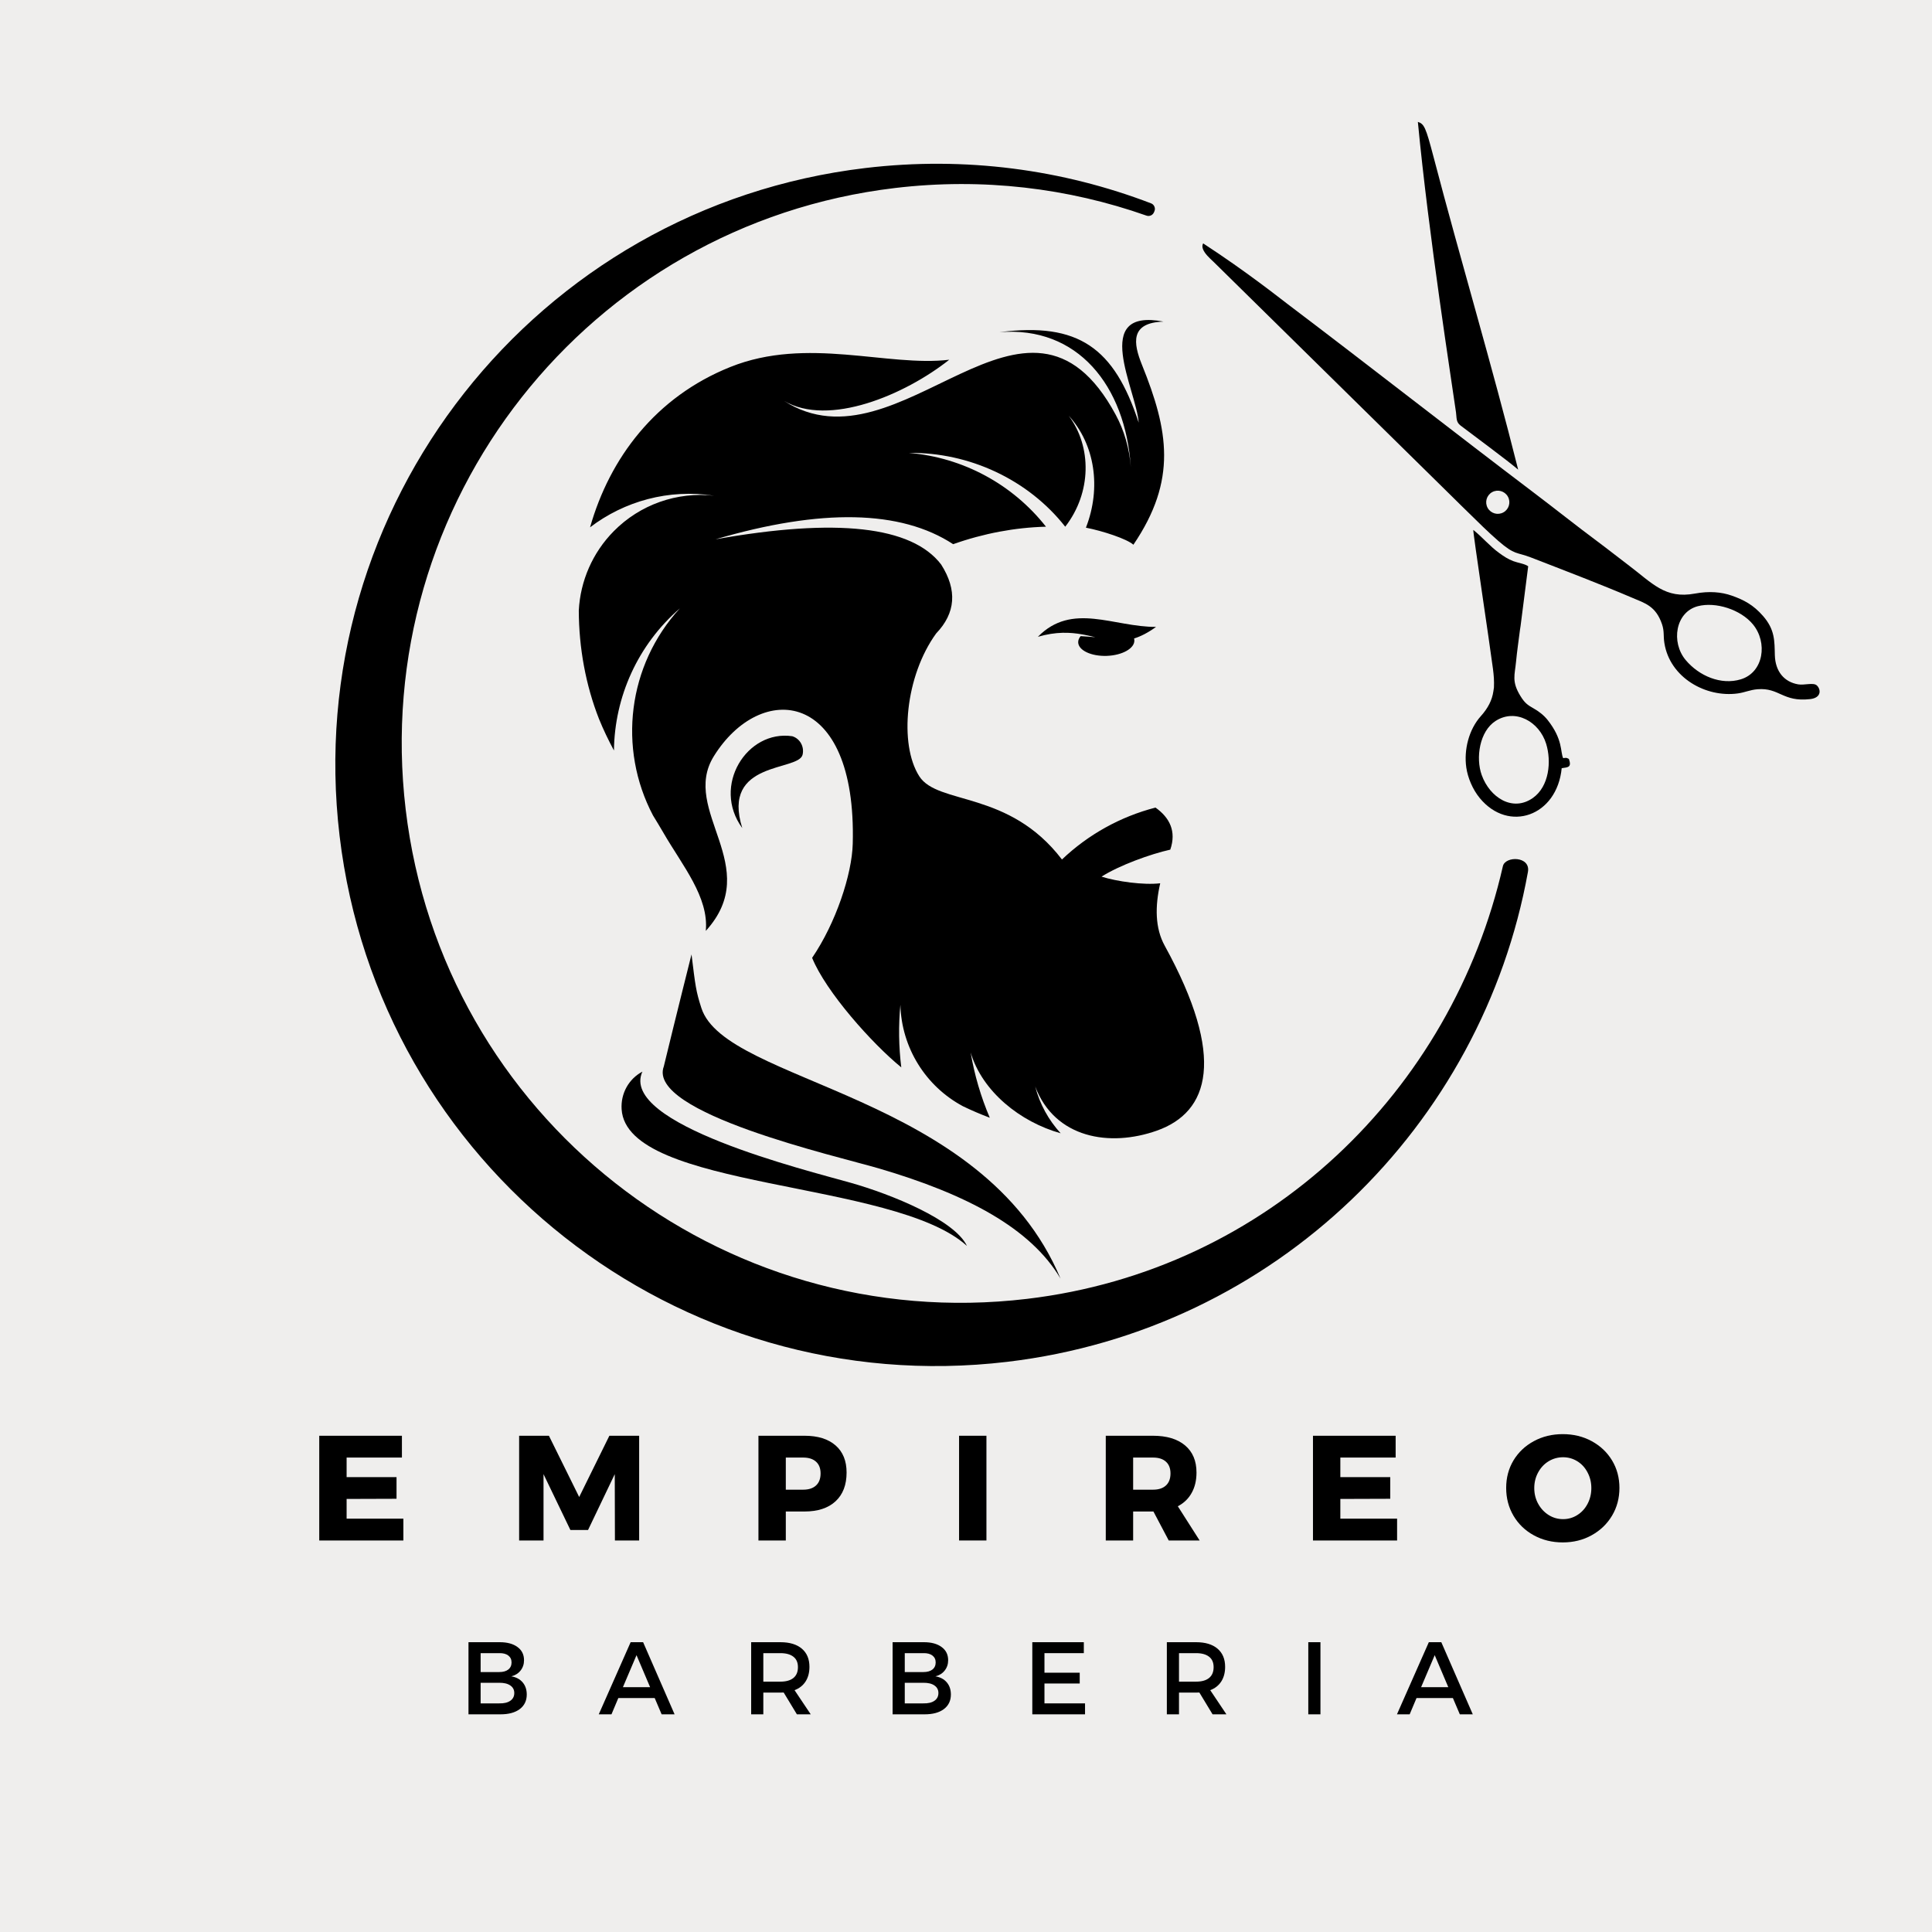 <svg version="1.2" preserveAspectRatio="xMidYMid meet" height="500" viewBox="0 0 375 375" zoomAndPan="magnify" width="500" xmlns:xlink="http://www.w3.org/1999/xlink" xmlns="http://www.w3.org/2000/svg"><defs><clipPath id="03ed451058"><path d="M 233 47 L 353.715 47 L 353.715 136 L 233 136 Z M 233 47"></path></clipPath><clipPath id="dce8ce404c"><path d="M 275 23.656 L 295 23.656 L 295 92 L 275 92 Z M 275 23.656"></path></clipPath></defs><g id="d6855743a0"><rect style="fill:#ffffff;fill-opacity:1;stroke:none;" height="375" y="0" width="375" x="0"></rect><rect style="fill:#efeeed;fill-opacity:1;stroke:none;" height="375" y="0" width="375" x="0"></rect><path d="M 210.777 102.422 C 214.059 103.062 218.746 104.605 219.992 105.73 C 228.535 93.141 226.789 83.535 221.656 70.816 C 219.961 66.613 219.316 62.621 225.836 62.422 C 211.621 59.699 220.547 75.605 221.02 82.039 C 216.277 67.52 209.344 62.496 194.016 64.477 C 209.137 63.246 218.441 74.793 219.496 90.703 C 219.207 86.953 218.184 83.523 216.574 80.535 C 199.266 48.398 174.812 92.359 152.168 77.805 C 160.848 82.926 175.629 76.652 184.25 69.824 C 172.277 71.266 156.68 65.25 141.77 71.227 C 127.227 77.047 118.348 88.922 114.531 102.352 C 121.18 97.281 129.785 94.855 138.609 96.219 C 131.402 95.402 124.223 97.941 119.129 103.105 C 115.023 107.262 112.641 112.754 112.344 118.496 C 112.363 125.773 113.695 133 116.262 139.535 C 117.109 141.629 118.098 143.672 119.168 145.672 C 119.285 135.293 123.77 125.176 131.961 118.082 C 121.824 129.133 119.887 145.25 126.742 158.266 C 127.445 159.414 128.137 160.555 128.797 161.688 L 128.801 161.699 C 132.48 168.043 137.609 174.133 136.996 180.684 C 148.336 168.223 131.996 157.367 138.543 146.801 C 147.602 132.18 166.328 133.57 165.516 163.789 C 165.359 169.715 162.254 179.133 157.633 185.918 C 160.316 192.52 169.266 202.555 174.938 207.176 C 174.441 203.156 174.379 199.082 174.766 195.027 C 174.977 203.367 179.68 210.859 186.91 214.723 C 188.621 215.547 190.363 216.293 192.117 216.953 C 190.391 212.906 189.141 208.652 188.402 204.281 C 190.645 211.875 198.031 217.773 205.875 219.969 C 203.535 217.418 201.82 214.312 200.93 210.887 C 204.754 220.961 215.426 222.695 224.559 219.453 C 234.691 215.855 238.066 205.359 226.062 183.547 C 224.188 180.133 224.172 175.941 225.195 171.445 C 221.973 171.828 216.785 171.098 213.809 170.156 C 217.262 167.957 223.301 165.773 227.152 164.914 C 228.371 161.363 227.039 158.711 224.281 156.75 C 217.461 158.512 211.219 161.98 206.125 166.828 C 195.82 153.328 182.039 156.301 178.434 150.676 C 174.453 144.453 175.73 131.191 181.703 122.957 C 185.508 118.988 185.832 114.523 182.672 109.562 C 176.977 102.125 162.379 100.496 138.887 104.676 C 159.457 98.656 174.832 98.973 185.008 105.625 C 190.914 103.531 196.996 102.391 203.023 102.23 C 196.543 93.996 186.914 88.785 176.41 87.91 C 188.148 87.758 199.594 93.113 206.762 102.234 C 211.891 95.625 211.941 86.715 207.438 80.691 C 212.512 86.25 213.801 94.648 210.777 102.422" style="stroke:none;fill-rule:evenodd;fill:#000000;fill-opacity:1;"></path><path d="M 224.391 121.68 C 216.148 121.727 208.125 116.801 201.453 123.602 C 205.004 122.57 207.723 122.715 210.09 123.141 C 210.199 123.16 210.309 123.18 210.414 123.203 L 210.426 123.203 C 210.527 123.223 210.633 123.246 210.734 123.266 L 210.75 123.27 C 210.859 123.293 210.973 123.316 211.078 123.336 L 211.094 123.34 C 211.199 123.363 211.301 123.383 211.402 123.406 L 211.406 123.41 C 211.512 123.43 211.613 123.453 211.719 123.477 L 211.723 123.48 L 211.754 123.484 L 211.988 123.539 L 212.023 123.551 L 212.039 123.551 L 212.066 123.559 L 212.102 123.566 L 212.141 123.578 L 212.176 123.586 L 212.254 123.602 L 212.289 123.609 L 212.328 123.621 L 212.355 123.625 L 212.363 123.629 L 212.402 123.637 L 212.441 123.648 L 212.48 123.656 L 212.516 123.664 L 212.555 123.672 L 212.594 123.684 C 211.484 123.586 210.535 123.516 209.754 123.473 C 209.434 123.848 209.262 124.262 209.277 124.691 C 209.332 126.242 211.82 127.41 214.832 127.305 C 217.84 127.195 220.234 125.848 220.176 124.297 C 220.176 124.172 220.156 124.047 220.121 123.93 C 221.41 123.527 222.809 122.824 224.391 121.68" style="stroke:none;fill-rule:evenodd;fill:#000000;fill-opacity:1;"></path><path d="M 134.223 185.25 C 134.98 191.379 135.07 192.348 136.137 195.656 C 140.863 210.336 190.711 212.051 205.848 248.176 C 200.066 238.387 187.688 231.824 170.656 226.809 C 162.465 224.402 125.473 216.004 128.844 206.992 C 131.219 197.191 134.223 185.25 134.223 185.25" style="stroke:none;fill-rule:evenodd;fill:#000000;fill-opacity:1;"></path><path d="M 187.684 241.832 C 185.301 236.805 173.031 231.816 165.121 229.578 C 156.492 227.129 120.066 218.164 124.691 208 C 122.023 209.426 120.465 212.25 120.656 215.301 C 121.633 231.023 173.52 228.938 187.684 241.832" style="stroke:none;fill-rule:evenodd;fill:#000000;fill-opacity:1;"></path><path d="M 144.078 160.738 C 138.094 152.547 144.973 141.594 153.785 142.902 C 155.293 143.371 156.137 144.934 155.785 146.473 C 155.035 149.773 139.922 147.566 144.078 160.738" style="stroke:none;fill-rule:evenodd;fill:#000000;fill-opacity:1;"></path><g clip-path="url(#03ed451058)" clip-rule="nonzero"><path d="M 289.609 95.531 C 290.691 94.922 292.062 95.301 292.676 96.383 C 293.285 97.461 292.906 98.836 291.824 99.445 C 290.742 100.055 289.375 99.676 288.762 98.598 C 288.148 97.516 288.531 96.145 289.609 95.531 M 234.34 49.629 L 234.34 49.625 L 234.34 49.629 C 234.703 50.031 235.113 50.418 235.488 50.762 L 282.105 96.633 C 283.07 97.605 283.977 98.473 285.008 99.484 C 286.781 101.23 288.879 103.305 290.781 104.957 C 294.09 107.824 294.316 107.102 297.172 108.211 C 303.395 110.625 310.707 113.414 316.812 116.027 C 319.254 117.07 321.383 117.605 322.59 121.145 C 323.074 122.57 322.824 123.371 323.059 124.836 C 324.129 131.539 331.113 135.449 337.309 134.594 C 338.68 134.406 339.676 133.898 341.137 133.781 C 345.398 133.438 346.004 136.297 351.328 135.699 C 353.684 135.434 353.402 133.691 352.621 133.02 C 351.945 132.438 350.215 133.035 349.039 132.836 C 346.336 132.383 344.586 130.359 344.496 127.168 C 344.422 124.438 344.543 122.238 342.199 119.555 C 340.328 117.41 338.484 116.434 336.113 115.605 C 334.121 114.906 331.746 114.699 328.992 115.211 C 323.18 116.297 320.746 113.211 316 109.633 C 314.07 108.18 312.105 106.609 310.078 105.105 C 306.008 102.082 301.977 98.859 298.008 95.855 C 282.129 83.832 265.832 71.051 249.953 59.039 C 248.363 57.84 241.984 52.75 233.531 47.242 C 233.121 47.957 233.625 48.824 234.34 49.629 Z M 327.195 128.121 C 324.293 124.66 325.199 118.805 329.543 117.664 C 333 116.758 337.871 118.309 340.238 121.184 C 343.141 124.699 342.34 130.496 337.898 131.855 C 334.051 133.031 329.773 131.195 327.195 128.121 Z M 327.195 128.121" style="stroke:none;fill-rule:evenodd;fill:#000000;fill-opacity:1;"></path></g><g clip-path="url(#dce8ce404c)" clip-rule="nonzero"><path d="M 282.609 80.035 C 282.758 81.117 282.586 81.906 283.488 82.594 C 286.082 84.566 292.77 89.504 294.676 91.16 C 289.551 70.699 283.555 50.734 278.242 30.426 C 276.738 24.711 276.445 24.059 275.207 23.656 C 277.289 45.598 281.844 74.578 282.609 80.035" style="stroke:none;fill-rule:evenodd;fill:#000000;fill-opacity:1;"></path></g><path d="M 289.781 129.809 C 289.953 131.156 290.031 132.133 289.973 133.453 L 289.867 134.164 C 289.625 135.906 288.785 137.496 287.434 138.996 C 285.098 141.594 284.109 145.555 284.609 148.988 C 284.883 150.883 285.801 153.188 287.23 154.918 C 292.82 161.703 302.211 158.43 303.125 149.105 C 304.418 148.926 305.082 148.926 304.52 147.305 C 303.957 147.031 304.047 147.082 303.41 147.156 C 302.828 145.93 303.41 143.57 300.391 139.746 C 299.645 138.805 298.641 138.047 297.695 137.516 C 296.48 136.832 295.945 136.441 295.113 135.094 C 293.367 132.254 294.023 131.023 294.266 128.406 C 294.457 126.387 294.773 124.289 295.031 122.215 L 295.141 121.512 L 296.621 109.918 C 296.008 109.434 294.609 109.254 293.734 108.918 C 292.68 108.512 291.953 108.035 291 107.344 C 289.141 106 287.652 104.188 285.965 102.855 C 285.906 103.496 289.133 124.812 289.781 129.809 M 300.105 144.363 C 301.16 147.77 300.715 152.645 297.516 154.895 C 293.59 157.648 289.16 154.801 287.594 150.422 C 286.414 147.121 287.148 141.957 290.301 139.93 C 294.164 137.457 298.785 140.082 300.105 144.363 Z M 300.105 144.363" style="stroke:none;fill-rule:evenodd;fill:#000000;fill-opacity:1;"></path><path d="M 199.348 252.109 C 139.812 259.188 85.816 216.656 78.742 157.117 C 71.664 97.574 114.188 43.57 173.723 36.492 C 190.77 34.465 207.363 36.508 222.531 41.852 C 223.105 42.055 223.742 41.777 223.98 41.215 L 224.066 41.012 C 224.195 40.711 224.199 40.402 224.07 40.102 C 223.945 39.801 223.723 39.586 223.418 39.469 C 206.32 32.918 187.426 30.305 167.98 32.613 C 104.004 40.219 58.309 98.254 65.914 162.242 C 73.52 226.227 131.543 271.93 195.52 264.328 C 247.684 258.125 287.699 218.395 296.57 169.246 C 297.129 166.145 292.172 166.113 291.711 168.121 C 281.809 211.637 246.191 246.543 199.348 252.109" style="stroke:none;fill-rule:evenodd;fill:#000000;fill-opacity:1;"></path><g style="fill:#000000;fill-opacity:1;"><g transform="translate(59.997, 299.006)"><path d="M 1.969 0 L 1.969 -20.328 L 18.016 -20.328 L 18.016 -16.094 L 7.281 -16.094 L 7.281 -12.297 L 16.969 -12.297 L 16.969 -8.094 L 7.281 -8.062 L 7.281 -4.234 L 18.297 -4.234 L 18.297 0 Z M 1.969 0" style="stroke:none"></path></g></g><g style="fill:#000000;fill-opacity:1;"><g transform="translate(98.794, 299.006)"><path d="M 1.969 0 L 1.969 -20.328 L 7.75 -20.328 L 13.625 -8.438 L 19.484 -20.328 L 25.266 -20.328 L 25.266 0 L 20.562 0 L 20.531 -12.875 L 15.344 -2.031 L 11.922 -2.031 L 6.703 -12.875 L 6.703 0 Z M 1.969 0" style="stroke:none"></path></g></g><g style="fill:#000000;fill-opacity:1;"><g transform="translate(145.244, 299.006)"><path d="M 10.906 -20.328 C 13.5 -20.328 15.508 -19.703 16.938 -18.453 C 18.363 -17.211 19.078 -15.457 19.078 -13.188 C 19.078 -10.789 18.363 -8.93 16.938 -7.609 C 15.508 -6.285 13.5 -5.625 10.906 -5.625 L 7.281 -5.625 L 7.281 0 L 1.969 0 L 1.969 -20.328 Z M 10.641 -9.859 C 11.723 -9.859 12.555 -10.129 13.141 -10.672 C 13.734 -11.211 14.031 -11.992 14.031 -13.016 C 14.031 -14.004 13.734 -14.766 13.141 -15.297 C 12.555 -15.828 11.723 -16.094 10.641 -16.094 L 7.281 -16.094 L 7.281 -9.859 Z M 10.641 -9.859" style="stroke:none"></path></g></g><g style="fill:#000000;fill-opacity:1;"><g transform="translate(184.186, 299.006)"><path d="M 1.969 0 L 1.969 -20.328 L 7.281 -20.328 L 7.281 0 Z M 1.969 0" style="stroke:none"></path></g></g><g style="fill:#000000;fill-opacity:1;"><g transform="translate(212.661, 299.006)"><path d="M 20.188 0 L 14.188 0 L 11.219 -5.625 L 7.281 -5.625 L 7.281 0 L 1.969 0 L 1.969 -20.328 L 11.109 -20.328 C 13.797 -20.328 15.879 -19.703 17.359 -18.453 C 18.836 -17.211 19.578 -15.457 19.578 -13.188 C 19.578 -11.664 19.266 -10.348 18.641 -9.234 C 18.023 -8.117 17.129 -7.254 15.953 -6.641 Z M 7.281 -16.094 L 7.281 -9.859 L 11.141 -9.859 C 12.223 -9.859 13.055 -10.129 13.641 -10.672 C 14.234 -11.211 14.531 -11.992 14.531 -13.016 C 14.531 -14.004 14.234 -14.766 13.641 -15.297 C 13.055 -15.828 12.223 -16.094 11.141 -16.094 Z M 7.281 -16.094" style="stroke:none"></path></g></g><g style="fill:#000000;fill-opacity:1;"><g transform="translate(252.878, 299.006)"><path d="M 1.969 0 L 1.969 -20.328 L 18.016 -20.328 L 18.016 -16.094 L 7.281 -16.094 L 7.281 -12.297 L 16.969 -12.297 L 16.969 -8.094 L 7.281 -8.062 L 7.281 -4.234 L 18.297 -4.234 L 18.297 0 Z M 1.969 0" style="stroke:none"></path></g></g><g style="fill:#000000;fill-opacity:1;"><g transform="translate(291.675, 299.006)"><path d="M 11.656 -20.641 C 13.727 -20.641 15.598 -20.188 17.266 -19.281 C 18.941 -18.375 20.258 -17.129 21.219 -15.547 C 22.176 -13.961 22.656 -12.18 22.656 -10.203 C 22.656 -8.211 22.176 -6.414 21.219 -4.812 C 20.258 -3.207 18.941 -1.941 17.266 -1.016 C 15.598 -0.086 13.727 0.375 11.656 0.375 C 9.594 0.375 7.723 -0.082 6.047 -1 C 4.367 -1.914 3.051 -3.18 2.094 -4.797 C 1.145 -6.41 0.672 -8.211 0.672 -10.203 C 0.672 -12.18 1.145 -13.961 2.094 -15.547 C 3.051 -17.129 4.367 -18.375 6.047 -19.281 C 7.723 -20.188 9.594 -20.641 11.656 -20.641 Z M 11.719 -16.156 C 10.707 -16.156 9.77 -15.895 8.906 -15.375 C 8.051 -14.852 7.375 -14.129 6.875 -13.203 C 6.375 -12.285 6.125 -11.273 6.125 -10.172 C 6.125 -9.055 6.379 -8.035 6.891 -7.109 C 7.398 -6.191 8.078 -5.469 8.922 -4.938 C 9.773 -4.406 10.707 -4.141 11.719 -4.141 C 12.719 -4.141 13.641 -4.406 14.484 -4.938 C 15.328 -5.469 15.988 -6.191 16.469 -7.109 C 16.957 -8.035 17.203 -9.055 17.203 -10.172 C 17.203 -11.273 16.957 -12.285 16.469 -13.203 C 15.988 -14.129 15.328 -14.852 14.484 -15.375 C 13.641 -15.895 12.719 -16.156 11.719 -16.156 Z M 11.719 -16.156" style="stroke:none"></path></g></g><g style="fill:#000000;fill-opacity:1;"><g transform="translate(89.088, 332.75)"><path d="M 7.922 -14 C 9.367 -14 10.516 -13.688 11.359 -13.062 C 12.203 -12.445 12.625 -11.594 12.625 -10.5 C 12.625 -9.727 12.398 -9.062 11.953 -8.5 C 11.516 -7.938 10.914 -7.562 10.156 -7.375 C 11.094 -7.219 11.828 -6.828 12.359 -6.203 C 12.891 -5.578 13.156 -4.789 13.156 -3.844 C 13.156 -2.645 12.703 -1.703 11.797 -1.016 C 10.891 -0.336 9.645 0 8.062 0 L 1.844 0 L 1.844 -14 Z M 7.797 -8.203 C 8.555 -8.203 9.145 -8.363 9.562 -8.688 C 9.988 -9.02 10.203 -9.484 10.203 -10.078 C 10.203 -10.648 9.988 -11.098 9.562 -11.422 C 9.133 -11.742 8.547 -11.895 7.797 -11.875 L 4.203 -11.875 L 4.203 -8.203 Z M 7.797 -2.125 C 8.723 -2.102 9.441 -2.27 9.953 -2.625 C 10.473 -2.977 10.734 -3.484 10.734 -4.141 C 10.734 -4.766 10.473 -5.254 9.953 -5.609 C 9.441 -5.961 8.723 -6.133 7.797 -6.125 L 4.203 -6.125 L 4.203 -2.125 Z M 7.797 -2.125" style="stroke:none"></path></g></g><g style="fill:#000000;fill-opacity:1;"><g transform="translate(116.203, 332.75)"><path d="M 14.734 0 L 12.219 0 L 10.875 -3.156 L 3.812 -3.156 L 2.484 0 L 0.016 0 L 6.203 -14 L 8.625 -14 Z M 7.344 -11.484 L 4.703 -5.266 L 9.984 -5.266 Z M 7.344 -11.484" style="stroke:none"></path></g></g><g style="fill:#000000;fill-opacity:1;"><g transform="translate(143.957, 332.75)"><path d="M 13.406 0 L 10.719 0 L 8.156 -4.234 C 8.02 -4.223 7.805 -4.219 7.516 -4.219 L 4.203 -4.219 L 4.203 0 L 1.844 0 L 1.844 -14 L 7.516 -14 C 9.305 -14 10.691 -13.582 11.672 -12.75 C 12.66 -11.914 13.156 -10.738 13.156 -9.219 C 13.156 -8.102 12.906 -7.156 12.406 -6.375 C 11.906 -5.602 11.191 -5.039 10.266 -4.688 Z M 4.203 -6.344 L 7.516 -6.344 C 8.609 -6.344 9.445 -6.578 10.031 -7.047 C 10.625 -7.523 10.922 -8.227 10.922 -9.156 C 10.922 -10.062 10.625 -10.738 10.031 -11.188 C 9.445 -11.645 8.609 -11.875 7.516 -11.875 L 4.203 -11.875 Z M 4.203 -6.344" style="stroke:none"></path></g></g><g style="fill:#000000;fill-opacity:1;"><g transform="translate(171.411, 332.75)"><path d="M 7.922 -14 C 9.367 -14 10.516 -13.688 11.359 -13.062 C 12.203 -12.445 12.625 -11.594 12.625 -10.5 C 12.625 -9.727 12.398 -9.062 11.953 -8.5 C 11.516 -7.938 10.914 -7.562 10.156 -7.375 C 11.094 -7.219 11.828 -6.828 12.359 -6.203 C 12.891 -5.578 13.156 -4.789 13.156 -3.844 C 13.156 -2.645 12.703 -1.703 11.797 -1.016 C 10.891 -0.336 9.645 0 8.062 0 L 1.844 0 L 1.844 -14 Z M 7.797 -8.203 C 8.555 -8.203 9.145 -8.363 9.562 -8.688 C 9.988 -9.02 10.203 -9.484 10.203 -10.078 C 10.203 -10.648 9.988 -11.098 9.562 -11.422 C 9.133 -11.742 8.547 -11.895 7.797 -11.875 L 4.203 -11.875 L 4.203 -8.203 Z M 7.797 -2.125 C 8.723 -2.102 9.441 -2.27 9.953 -2.625 C 10.473 -2.977 10.734 -3.484 10.734 -4.141 C 10.734 -4.766 10.473 -5.254 9.953 -5.609 C 9.441 -5.961 8.723 -6.133 7.797 -6.125 L 4.203 -6.125 L 4.203 -2.125 Z M 7.797 -2.125" style="stroke:none"></path></g></g><g style="fill:#000000;fill-opacity:1;"><g transform="translate(198.526, 332.75)"><path d="M 1.844 0 L 1.844 -14 L 11.844 -14 L 11.844 -11.875 L 4.203 -11.875 L 4.203 -8.078 L 11.047 -8.078 L 11.047 -5.984 L 4.203 -5.984 L 4.203 -2.125 L 12.078 -2.125 L 12.078 0 Z M 1.844 0" style="stroke:none"></path></g></g><g style="fill:#000000;fill-opacity:1;"><g transform="translate(224.64, 332.75)"><path d="M 13.406 0 L 10.719 0 L 8.156 -4.234 C 8.02 -4.223 7.805 -4.219 7.516 -4.219 L 4.203 -4.219 L 4.203 0 L 1.844 0 L 1.844 -14 L 7.516 -14 C 9.305 -14 10.691 -13.582 11.672 -12.75 C 12.66 -11.914 13.156 -10.738 13.156 -9.219 C 13.156 -8.102 12.906 -7.156 12.406 -6.375 C 11.906 -5.602 11.191 -5.039 10.266 -4.688 Z M 4.203 -6.344 L 7.516 -6.344 C 8.609 -6.344 9.445 -6.578 10.031 -7.047 C 10.625 -7.523 10.922 -8.227 10.922 -9.156 C 10.922 -10.062 10.625 -10.738 10.031 -11.188 C 9.445 -11.645 8.609 -11.875 7.516 -11.875 L 4.203 -11.875 Z M 4.203 -6.344" style="stroke:none"></path></g></g><g style="fill:#000000;fill-opacity:1;"><g transform="translate(252.095, 332.75)"><path d="M 1.844 0 L 1.844 -14 L 4.203 -14 L 4.203 0 Z M 1.844 0" style="stroke:none"></path></g></g><g style="fill:#000000;fill-opacity:1;"><g transform="translate(271.132, 332.75)"><path d="M 14.734 0 L 12.219 0 L 10.875 -3.156 L 3.812 -3.156 L 2.484 0 L 0.016 0 L 6.203 -14 L 8.625 -14 Z M 7.344 -11.484 L 4.703 -5.266 L 9.984 -5.266 Z M 7.344 -11.484" style="stroke:none"></path></g></g></g></svg>